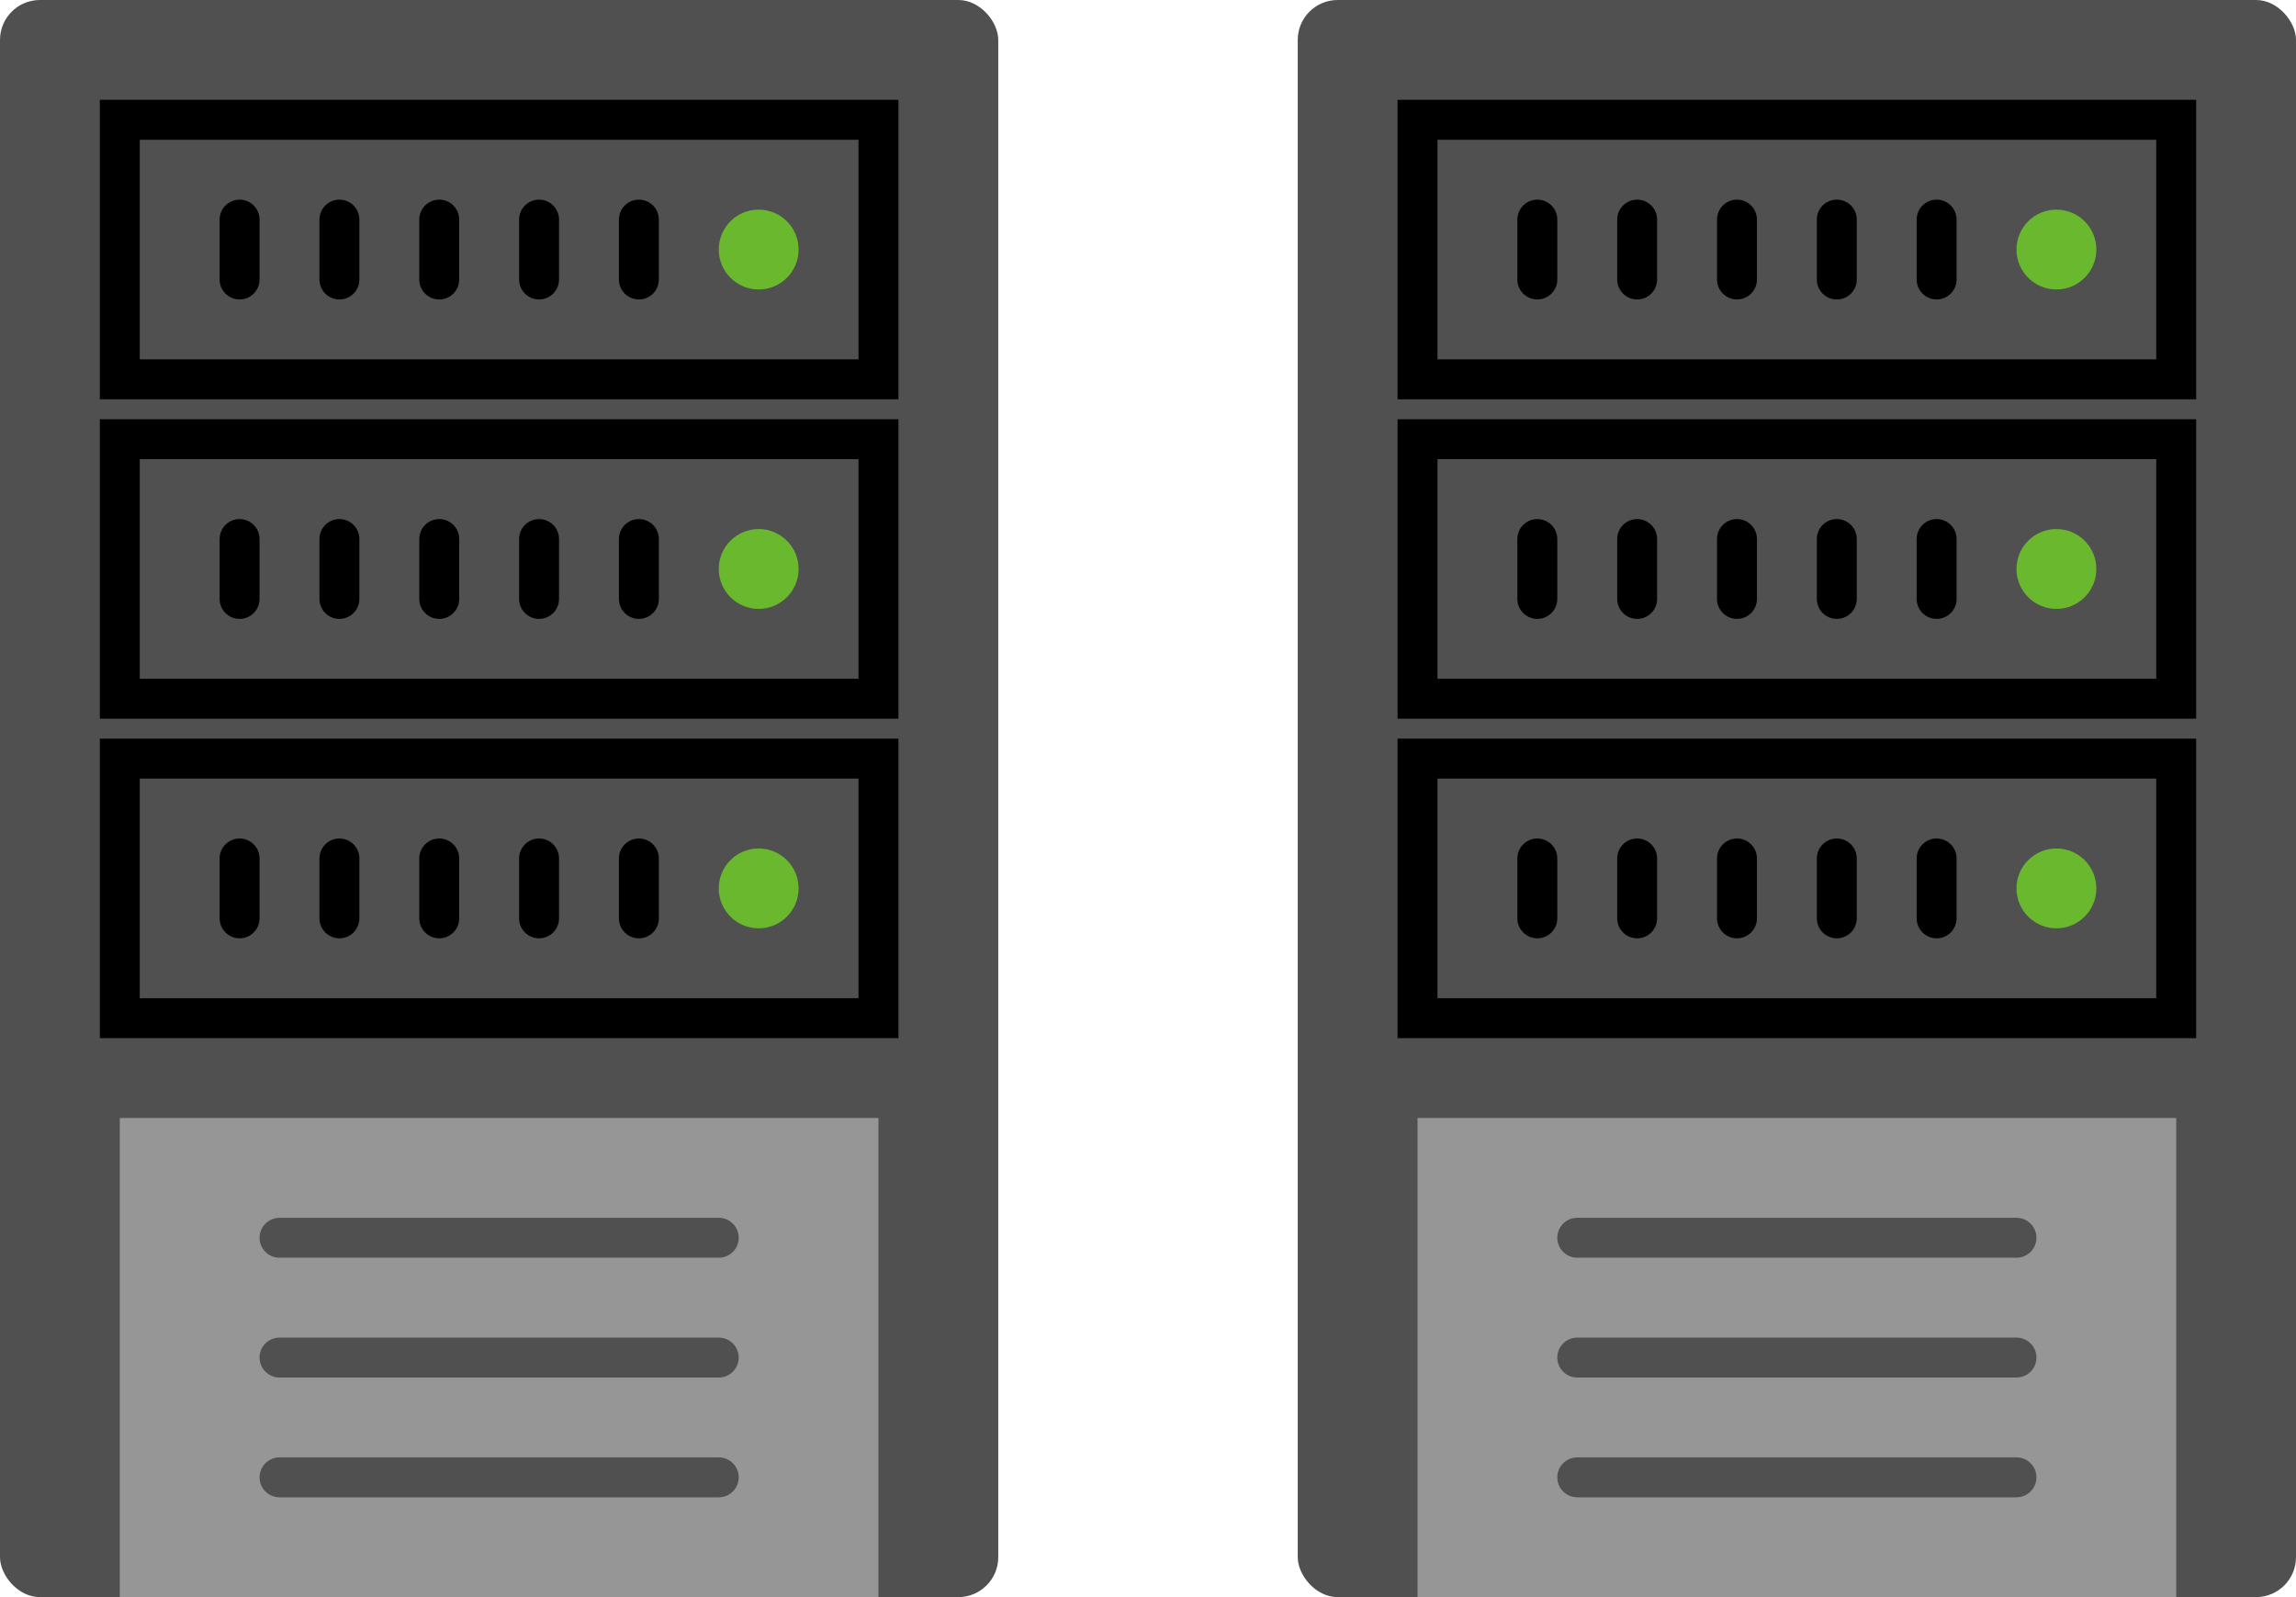 <?xml version="1.0" encoding="UTF-8"?>
<svg xmlns="http://www.w3.org/2000/svg" id="_レイヤー_2" data-name="レイヤー 2" viewBox="0 0 115 80">
  <defs>
    <style>
      .cls-1 {
        fill: #505050;
      }

      .cls-2 {
        stroke: #000;
      }

      .cls-2, .cls-3 {
        fill: none;
        stroke-linecap: round;
        stroke-miterlimit: 10;
        stroke-width: 2px;
      }

      .cls-4 {
        fill: #6ab82d;
      }

      .cls-5 {
        fill: #969696;
      }

      .cls-3 {
        stroke: #505050;
      }
    </style>
  </defs>
  <g id="_レイヤー_1-2" data-name="レイヤー 1">
    <g>
      <g>
        <rect class="cls-1" width="50" height="80" rx="2" ry="2"></rect>
        <rect class="cls-5" x="6" y="56" width="38" height="24"></rect>
        <rect class="cls-2" x="6" y="6" width="38" height="13"></rect>
        <line class="cls-2" x1="12" y1="14" x2="12" y2="11"></line>
        <line class="cls-2" x1="17" y1="14" x2="17" y2="11"></line>
        <line class="cls-2" x1="22" y1="14" x2="22" y2="11"></line>
        <line class="cls-2" x1="27" y1="14" x2="27" y2="11"></line>
        <line class="cls-2" x1="32" y1="14" x2="32" y2="11"></line>
        <line class="cls-3" x1="14" y1="62" x2="36" y2="62"></line>
        <line class="cls-3" x1="14" y1="68" x2="36" y2="68"></line>
        <line class="cls-3" x1="14" y1="74" x2="36" y2="74"></line>
        <circle class="cls-4" cx="38" cy="12.5" r="2"></circle>
        <rect class="cls-2" x="6" y="22" width="38" height="13"></rect>
        <line class="cls-2" x1="12" y1="30" x2="12" y2="27"></line>
        <line class="cls-2" x1="17" y1="30" x2="17" y2="27"></line>
        <line class="cls-2" x1="22" y1="30" x2="22" y2="27"></line>
        <line class="cls-2" x1="27" y1="30" x2="27" y2="27"></line>
        <line class="cls-2" x1="32" y1="30" x2="32" y2="27"></line>
        <circle class="cls-4" cx="38" cy="28.5" r="2"></circle>
        <rect class="cls-2" x="6" y="38" width="38" height="13"></rect>
        <line class="cls-2" x1="12" y1="46" x2="12" y2="43"></line>
        <line class="cls-2" x1="17" y1="46" x2="17" y2="43"></line>
        <line class="cls-2" x1="22" y1="46" x2="22" y2="43"></line>
        <line class="cls-2" x1="27" y1="46" x2="27" y2="43"></line>
        <line class="cls-2" x1="32" y1="46" x2="32" y2="43"></line>
        <circle class="cls-4" cx="38" cy="44.5" r="2"></circle>
      </g>
      <g>
        <rect class="cls-1" x="65" width="50" height="80" rx="2" ry="2"></rect>
        <rect class="cls-5" x="71" y="56" width="38" height="24"></rect>
        <rect class="cls-2" x="71" y="6" width="38" height="13"></rect>
        <line class="cls-2" x1="77" y1="14" x2="77" y2="11"></line>
        <line class="cls-2" x1="82" y1="14" x2="82" y2="11"></line>
        <line class="cls-2" x1="87" y1="14" x2="87" y2="11"></line>
        <line class="cls-2" x1="92" y1="14" x2="92" y2="11"></line>
        <line class="cls-2" x1="97" y1="14" x2="97" y2="11"></line>
        <line class="cls-3" x1="79" y1="62" x2="101" y2="62"></line>
        <line class="cls-3" x1="79" y1="68" x2="101" y2="68"></line>
        <line class="cls-3" x1="79" y1="74" x2="101" y2="74"></line>
        <circle class="cls-4" cx="103" cy="12.5" r="2"></circle>
        <rect class="cls-2" x="71" y="22" width="38" height="13"></rect>
        <line class="cls-2" x1="77" y1="30" x2="77" y2="27"></line>
        <line class="cls-2" x1="82" y1="30" x2="82" y2="27"></line>
        <line class="cls-2" x1="87" y1="30" x2="87" y2="27"></line>
        <line class="cls-2" x1="92" y1="30" x2="92" y2="27"></line>
        <line class="cls-2" x1="97" y1="30" x2="97" y2="27"></line>
        <circle class="cls-4" cx="103" cy="28.5" r="2"></circle>
        <rect class="cls-2" x="71" y="38" width="38" height="13"></rect>
        <line class="cls-2" x1="77" y1="46" x2="77" y2="43"></line>
        <line class="cls-2" x1="82" y1="46" x2="82" y2="43"></line>
        <line class="cls-2" x1="87" y1="46" x2="87" y2="43"></line>
        <line class="cls-2" x1="92" y1="46" x2="92" y2="43"></line>
        <line class="cls-2" x1="97" y1="46" x2="97" y2="43"></line>
        <circle class="cls-4" cx="103" cy="44.5" r="2"></circle>
      </g>
    </g>
  </g>
</svg>
